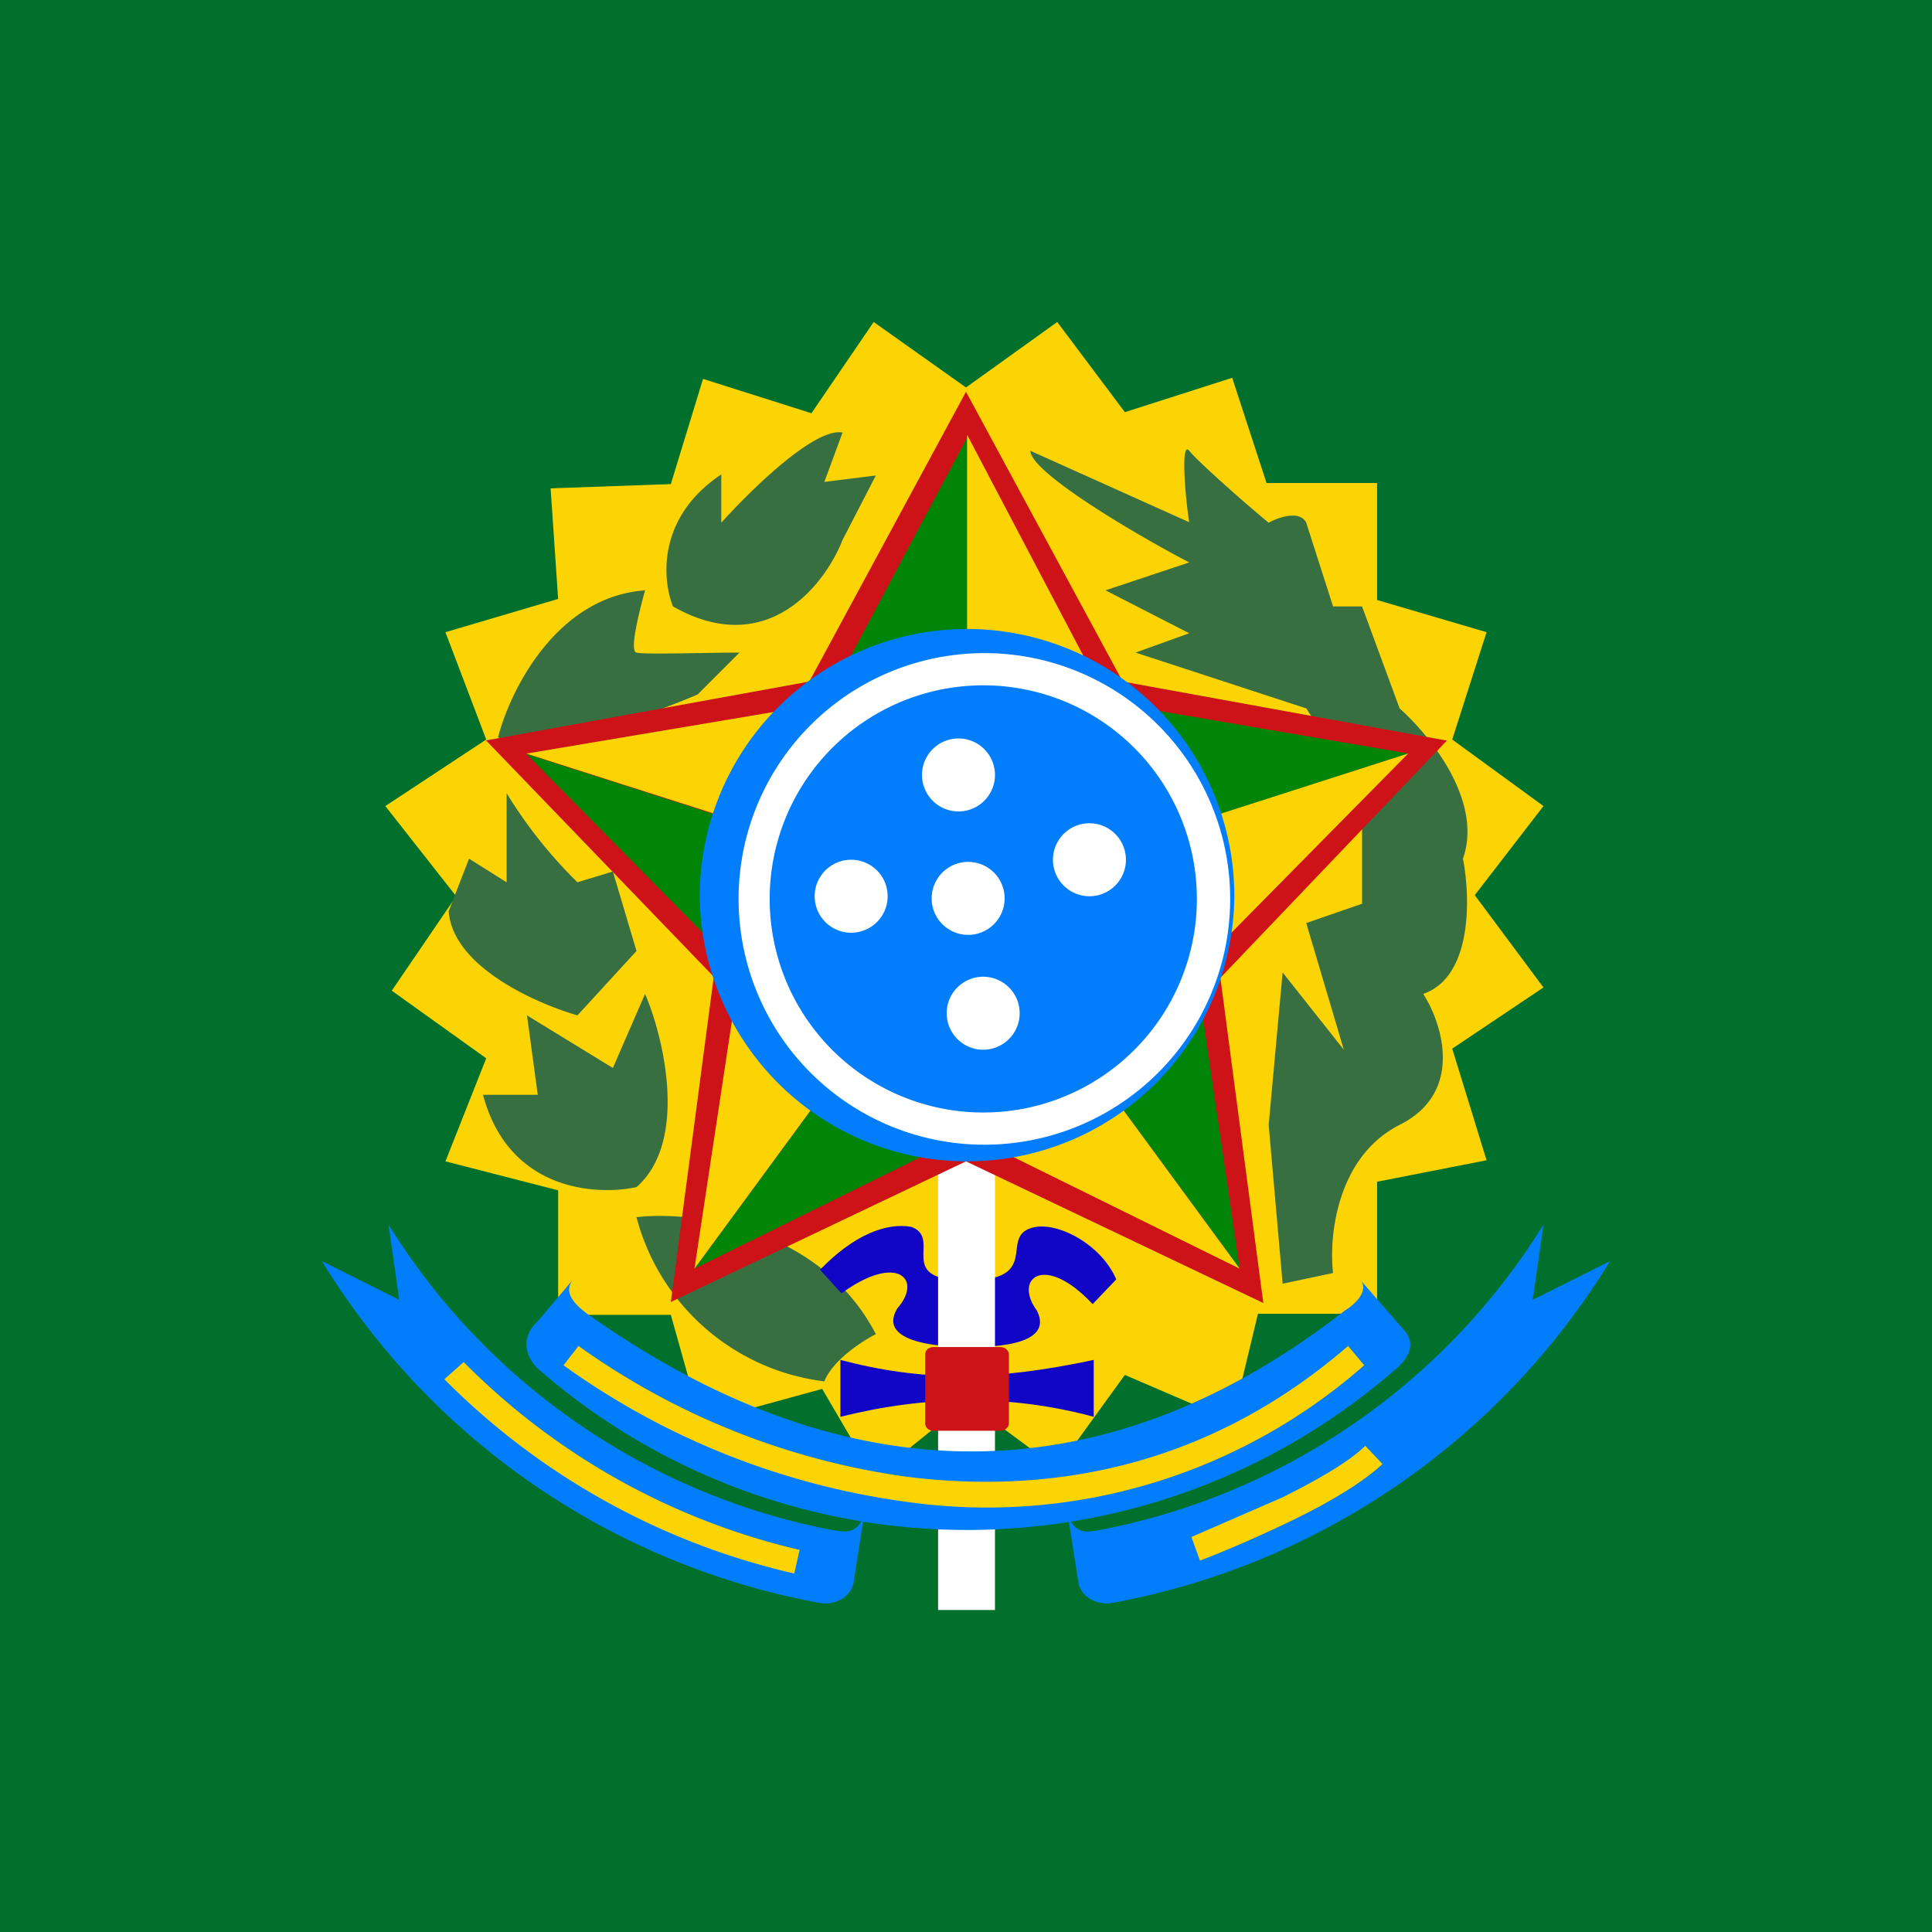 <!-- by TradingView --><svg width="18" height="18" viewBox="0 0 18 18" xmlns="http://www.w3.org/2000/svg"><path fill="#01702C" d="M0 0h18v18H0z"/><path d="m8.14 3-.58.85-1.01-.32-.3.98-1.12.04.07 1.03-1.05.31.38 1-.94.62.66.84-.6.88.88.63-.38.96 1.05.27v1.16h1.05l.28 1 1.13-.31.48.82.87-.7.84.62.63-.87 1 .43.24-1h1.11v-1.23l1.02-.2-.32-1.04.85-.57-.64-.86.64-.83-.85-.62.32-1-1.02-.3V4.5H11.8l-.32-.98-1 .32L9.85 3 9 3.61 8.14 3Z" fill="#FCD303"/><path d="M5.93 11.34a2.07 2.07 0 0 0 1.75 1.53c.08-.2.36-.38.48-.44-.52-1-1.7-1.15-2.23-1.09ZM4.5 10.2c.24.9 1.06.94 1.43.86.48-.42.26-1.38.08-1.8l-.3.69-.8-.49.1.74h-.5Z" fill="#386F41"/><path d="M4.18 8.49c.04.52.82.86 1.2.97l.55-.6-.22-.74-.33.1a4.32 4.32 0 0 1-.66-.83v.83L4.37 8l-.19.49ZM6.01 5.5c-.83.06-1.26.94-1.37 1.37.36.16 1.4-.2 1.86-.4l.39-.39c-.3 0-.9.02-.96 0-.07-.01.03-.4.08-.58ZM6.72 4.42c-.6.4-.55.98-.45 1.23.88.5 1.42-.21 1.58-.62l.31-.6-.48.06.17-.46c-.26-.05-.86.54-1.13.84v-.45ZM11.09 4.87 9.6 4.2c0 .2.98.78 1.48 1.04l-.78.26.78.4-.5.18 1.59.52.52.8v1.02l-.52.18.35 1.18-.57-.72-.13 1.42.13 1.48.47-.1c-.04-.33.03-1.08.62-1.38.6-.3.4-.94.22-1.22.46-.16.44-.9.37-1.26.19-.54-.31-1.15-.59-1.4l-.35-.95h-.27l-.25-.78c-.06-.12-.26-.05-.35 0-.22-.18-.66-.57-.74-.67-.08-.1-.04.41 0 .67Z" fill="#386F41"/><path d="M7.64 11.83c.32-.33.62-.44.85-.4.3.11-.17.5.52.5.7 0 .3-.4.6-.49.23-.07.65.15.79.48l-.22.23c-.45-.48-.74-.24-.52.06.18.35-.51.34-.64.34-.14 0-.87-.01-.66-.36.24-.27 0-.52-.52-.14l-.2-.22Z" fill="#1106C6"/><path d="M8.75 9.44H9V15h-.26V9.44Zm.26 0h.26V15H9V9.44Z" fill="#fff"/><path d="M7.83 12.67v.53c.8-.2 1.58-.21 2.36 0v-.53c-.94.2-1.6.2-2.36 0Z" fill="#1106C6"/><path d="M8.7 12.55h.62c.04 0 .08.03.08.07v.64c0 .04-.04.07-.08.07H8.7c-.05 0-.08-.03-.08-.07v-.64c0-.04.03-.07.08-.07ZM4.53 6.9 6.65 9.1l-.4 3.03L9 10.82l2.77 1.32-.4-3.03 2.11-2.21-3.02-.55-1.46-2.7-1.46 2.7-3.02.55Z" fill="#CE1318"/><path d="m4.9 7.02 2.92 2.96-1.35 1.84 3.73-1.84 1.35 1.84-.6-4.1 2.17-.7-4.1-.7V4.06L7.07 7.72l-2.18-.7Z" fill="#008508"/><path d="m4.9 7.02 2.19.7-.62 4.1 1.35-1.84 3.73 1.84-1.35-1.84 2.92-2.96-2.18.7-1.93-3.67v2.28l-4.1.69Z" fill="#FCD303"/><path d="M9.01 10.82a2.49 2.49 0 0 0 2.49-2.47 2.49 2.49 0 0 0-4.98 0 2.49 2.49 0 0 0 2.5 2.47ZM10.22 14.26a6.25 6.25 0 0 0 4.16-2.85l-.1.7.72-.36a6.9 6.9 0 0 1-4.67 3.19c-.12 0-.24-.05-.28-.18l-.1-.64c.07.18.18.15.27.14ZM7.78 14.26a6.25 6.25 0 0 1-4.16-2.85l.1.7-.72-.36a6.89 6.89 0 0 0 4.67 3.19c.12 0 .24-.05.28-.18l.1-.64c-.07.18-.18.15-.27.14Z" fill="#027DFB"/><path d="M5.34 11.92c-.08.1-.03.2.13.32 2.44 1.73 4.84 1.7 7.06-.03.16-.1.21-.22.14-.29l.4.46c.1.1.1.23-.06.37a6.07 6.07 0 0 1-8 0c-.13-.13-.15-.3 0-.44l.33-.39Z" fill="#027DFB"/><path d="M8.43 13.99a7.09 7.09 0 0 1-3.18-1.27l.14-.18a6.86 6.86 0 0 0 3.07 1.22c1.3.16 2.77-.07 4.1-1.22l.15.18a5.32 5.32 0 0 1-4.28 1.27Zm-1.03.67a6.7 6.7 0 0 1-3.26-1.81l.18-.16a6.47 6.47 0 0 0 3.13 1.75l-.05.22Zm4.65-.5c-.33.16-.66.3-.87.38l-.08-.22.85-.37c.32-.16.62-.33.77-.48l.16.17c-.18.17-.5.36-.83.52Z" fill="#FCD303"/><path fill-rule="evenodd" d="M9.02 10.36a1.99 1.99 0 1 0 0-3.97 1.99 1.99 0 0 0 0 3.97Zm0 .3a2.29 2.29 0 1 0 0-4.57 2.29 2.29 0 0 0 0 4.57Z" fill="#fff"/><path d="M9.27 7.22a.34.34 0 1 1-.68 0 .34.34 0 0 1 .68 0Zm1.22.79a.34.34 0 1 1-.68 0 .34.34 0 0 1 .68 0Zm-2.56.68a.34.34 0 1 0 0-.68.34.34 0 0 0 0 .68Zm1.57.75a.34.34 0 1 1-.68 0 .34.34 0 0 1 .68 0Zm-.48-.73a.34.34 0 1 0 0-.68.34.34 0 0 0 0 .68Z" fill="#fff"/></svg>